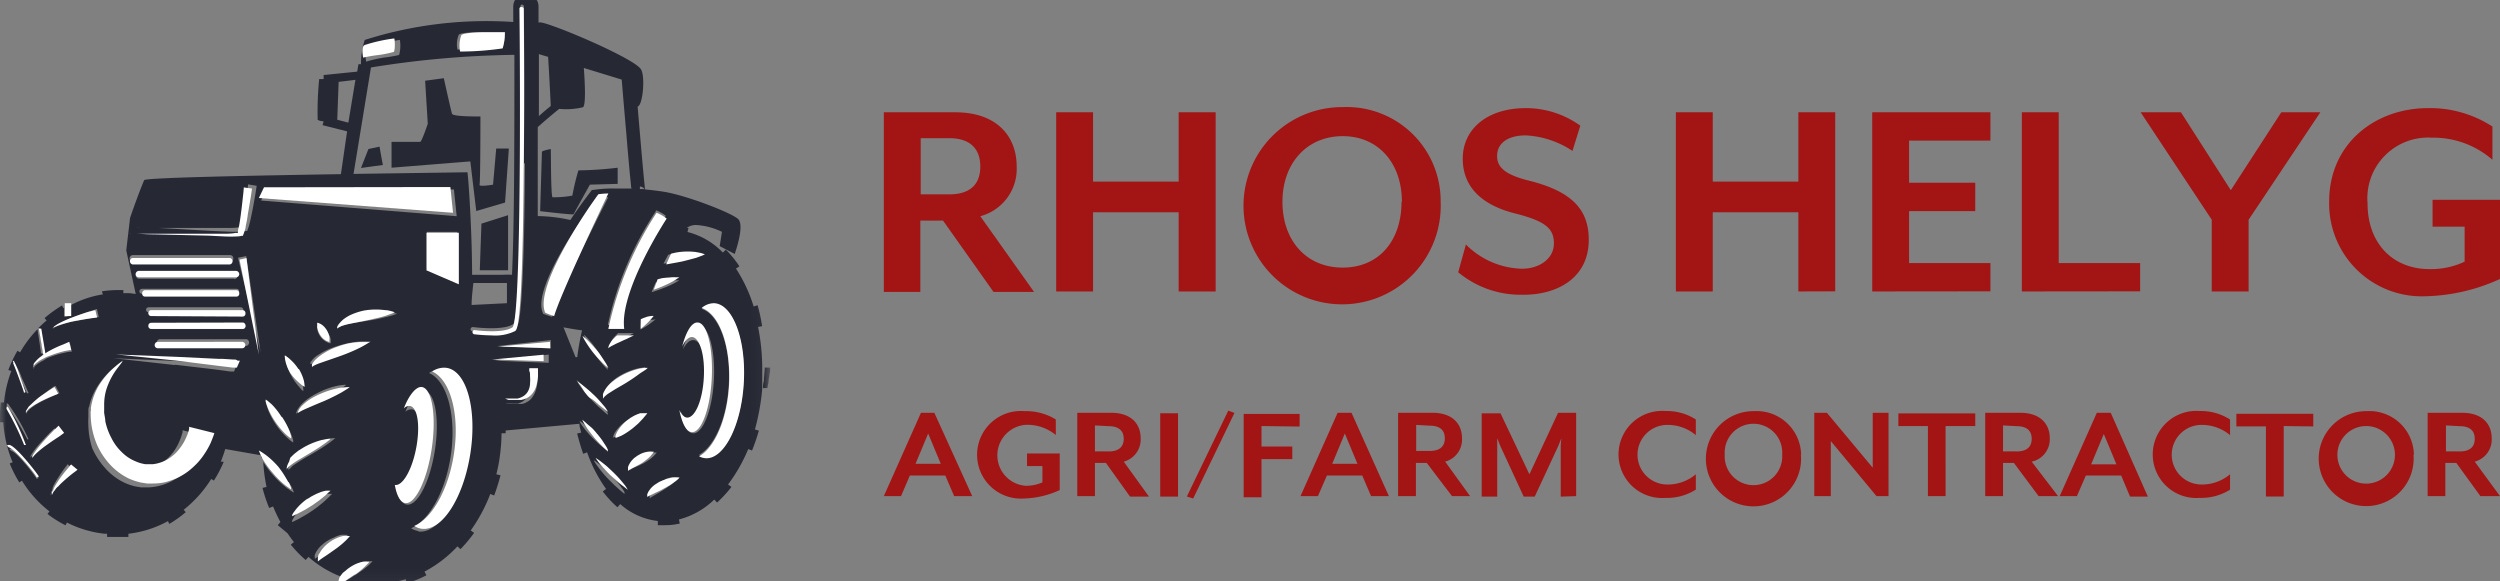 <?xml version="1.0" encoding="UTF-8"?>
<svg preserveAspectRatio="xMidYMid slice" width="215px" height="50px" xmlns="http://www.w3.org/2000/svg" xmlns:xlink="http://www.w3.org/1999/xlink" viewBox="0 0 198 46.92">
  <rect x="0" y="0" width="198" height="46.92" fill="#808080" stroke="none"/>
  <defs>
    <style>.cls-1{fill:#fff;}.cls-1,.cls-2,.cls-4{fill-rule:evenodd;}.cls-2{fill:#a31414;}.cls-3{mask:url(#mask);}.cls-4{fill:#262834;}</style>
    <mask id="mask" x="0" y="0" width="60.96" height="46.92" maskUnits="userSpaceOnUse">
      <g id="b">
        <polygon id="a" class="cls-1" points="60.95 46.92 0 46.92 0 0 60.95 0 60.95 46.92"></polygon>
      </g>
    </mask>
  </defs>
  <g id="Layer_2" data-name="Layer 2">
    <g id="Layer_1-2" data-name="Layer 1">
      <path class="cls-2" d="M77.64,17.56l4.26,6H78.69l-4-5.65h-1.8v5.65H70V9.33h5.65c3.4,0,4.87,2,4.87,4.28A3.88,3.88,0,0,1,77.64,17.56Zm-4.72-6.18v4.45h2.25c1.82,0,2.47-.94,2.47-2.2s-.65-2.25-2.47-2.25ZM96.28,23.52V9.33H93.35v5.49H86.57V9.33H83.65V23.52h2.92V17.25h6.78v6.27Zm17.82-7.1a7.81,7.81,0,1,1-7.76-7.5A7.44,7.44,0,0,1,114.1,16.42Zm-3.07,0c0-3.07-1.87-5.2-4.69-5.2s-4.77,2.13-4.77,5.2,1.89,5.21,4.77,5.21S111,19.5,111,16.42Zm14.8,3c0-2.46-1.43-3.86-4.79-4.69-1.94-.49-2.47-1.11-2.47-1.94,0-1,.84-1.63,2.26-1.63a7.32,7.32,0,0,1,3.71,1.23l.62-2A7.37,7.37,0,0,0,120.85,9c-3.09,0-5,1.68-5,4,0,2,1.2,3.62,4.22,4.36,2.35.61,3,1.18,3,2.36s-1.11,2-2.54,2a6.49,6.49,0,0,1-4.43-1.92L115.49,22a7.74,7.74,0,0,0,5.1,1.78C123.29,23.81,125.83,22.48,125.83,19.43Zm19.52,4.09V9.33h-2.92v5.49h-6.78V9.33h-2.92V23.52h2.92V17.25h6.78v6.27Zm12.29,0V21.27H151.2V17.16h5.24V14.91H151.2V11.57h6.44V9.33h-9.36V23.52Zm11.86,0V21.27h-6.45V9.33h-2.92V23.52ZM183.77,9.33h-3.09l-4,6.17-3.95-6.17h-3.19l5.63,8.51v5.68h2.92V17.84ZM198,22.53V16.26h-5.34v2.13h2.54v2.77a6.22,6.22,0,0,1-2.78.59c-2.88,0-4.91-2-4.91-5.21a4.81,4.81,0,0,1,5.08-5.2,7.14,7.14,0,0,1,4.81,1.75V10.46A9.05,9.05,0,0,0,192.3,9c-4.19,0-7.83,2.81-7.83,7.4a7.34,7.34,0,0,0,7.64,7.5A14.91,14.91,0,0,0,198,22.53ZM77,39.73H75.57l-.7-1.63H72.06l-.7,1.63H70l2.94-6.6H74Zm-2.49-2.56-1-2.4-1,2.4Zm9.42,2.09V36.35H81.34v1h1.22v1.29a3.13,3.13,0,0,1-1.34.27,2.42,2.42,0,0,1,.08-4.83,3.54,3.54,0,0,1,2.32.81V33.66A4.46,4.46,0,0,0,81.16,33a3.47,3.47,0,1,0-.09,6.92A7.26,7.26,0,0,0,83.91,39.26ZM89,37l2,2.77H89.5L87.59,37.1h-.87v2.63h-1.4v-6.6H88c1.64,0,2.34.93,2.34,2A1.82,1.82,0,0,1,89,37Zm-2.28-2.87v2.06h1.09c.87,0,1.19-.43,1.19-1s-.32-1-1.19-1Zm6.58,5.64v-6.6H91.89v6.6Zm4.47-6.63-.49-.18L94,39.76l.5.16Zm5.16,1.08v-1H98.5v6.6h1.41V36.8h2.44v-1H99.91V34.18ZM110,39.73h-1.41l-.7-1.63h-2.8l-.71,1.63H103l2.94-6.6h1.1Zm-2.49-2.56-1-2.4-1,2.4Zm6.92-.21,2,2.77H115L113,37.1h-.86v2.63h-1.41v-6.6h2.72c1.64,0,2.34.93,2.34,2A1.81,1.81,0,0,1,114.45,37Zm-2.27-2.87v2.06h1.08c.88,0,1.19-.43,1.19-1s-.31-1-1.19-1Zm12.67,5.64v-6.6H123.4L121.13,38l-2.29-4.83h-1.49v6.6h1.23v-4c0-.15,0-.59,0-.62s.18.47.25.62l1.85,4h.87l1.86-4,.25-.62s-.05.47-.05.62v4Zm9.48-.53V38a3.45,3.45,0,0,1-2.26.81,2.36,2.36,0,1,1,0-4.72,3.45,3.45,0,0,1,2.26.81V33.66a4.26,4.26,0,0,0-2.41-.67,3.45,3.45,0,1,0,0,6.88A4.26,4.26,0,0,0,134.33,39.2Zm8.32-2.77A3.77,3.77,0,1,1,138.91,33,3.53,3.53,0,0,1,142.65,36.43Zm-1.48,0a2.28,2.28,0,1,0-4.55,0,2.28,2.28,0,1,0,4.55,0Zm8.42,3.3v-6.6h-1.25v4.35l-3.63-4.35h-1v6.6H145V35.37l3.62,4.36Zm6.87-5.55v-1h-6.09v1h2.34v5.55h1.4V34.18ZM160.91,37,163,39.73h-1.54L159.5,37.1h-.86v2.63h-1.41v-6.6H160c1.64,0,2.34.93,2.34,2A1.81,1.81,0,0,1,160.91,37Zm-2.27-2.87v2.06h1.08c.88,0,1.19-.43,1.19-1s-.31-1-1.19-1Zm11.47,5.64H168.7L168,38.1h-2.8l-.71,1.63h-1.36l2.94-6.6h1.1Zm-2.49-2.56-1-2.4-1,2.4Zm9,2V38a3.45,3.45,0,0,1-2.26.81,2.36,2.36,0,1,1,0-4.72,3.45,3.45,0,0,1,2.26.81V33.66a4.31,4.31,0,0,0-2.41-.67,3.45,3.45,0,1,0,0,6.88A4.31,4.31,0,0,0,176.65,39.2Zm6.59-5v-1h-6.09v1h2.34v5.55h1.41V34.18Zm7.94,2.25A3.76,3.76,0,1,1,187.45,33,3.52,3.52,0,0,1,191.18,36.43Zm-1.47,0a2.28,2.28,0,1,0-4.56,0,2.28,2.28,0,1,0,4.56,0ZM196,37,198,39.73h-1.55l-1.91-2.63h-.87v2.63h-1.4v-6.6H195c1.64,0,2.34.93,2.34,2A1.81,1.81,0,0,1,196,37Zm-2.28-2.87v2.06h1.09c.88,0,1.19-.43,1.19-1s-.31-1-1.19-1Z"></path>
      <g class="cls-3">
        <path class="cls-4" d="M29.18,12.24l.88-.19s.25,1.45.27,1.45l-1.74.24Zm11.06,5.24v4.36H38l.13-3.69Zm-2.52-.33-.47-3.93-6.24.5V11.67s2.15,0,2.27,0,.6-1.43.6-1.43l-.21-3.41,1.48-.2s.57,2.58.65,2.82,2.25.21,2.25.21,0,5.2-.07,5.4,1.07,0,1.07,0l.25-2.86h1L40,16.48Zm7.7.25c0,.08-2.64-.24-2.64-.24s.14-4.62.14-4.7.68-.22.7-.22,0,3.74.14,3.82a8.16,8.16,0,0,0,1.57-.13,19,19,0,0,1,.48-2,28.65,28.65,0,0,0,3.11-.21V15l-2.2.06s-1.28,2.29-1.3,2.37ZM60.53,29.55H61v.08c0,.34-.11.69-.13,1,0,.18-.08.36-.09.54l-.35,0c0-.18,0-.36.07-.54,0-.37.07-.74.07-1.1Zm-60,3s0,0,0,0l0-.16c.06,0,.11,0,.19.14a14.86,14.86,0,0,1,1.54,2.7l-.1,0h0A19,19,0,0,0,.55,32.58ZM.74,36a.18.18,0,0,1,.19,0c.55.12,2.06,2.11,2.13,2.3l-.16.06c-.07-.19-1.55-2.11-2-2.21h0Zm2.77-.31a8.59,8.59,0,0,0-.8.64,2.1,2.1,0,0,0-.22.24l-.07.11,0-.12a2.94,2.94,0,0,1,.18-.3,6.94,6.94,0,0,1,.66-.81c.25-.28.51-.56.71-.76l.34-.33.41.52-.4.24-.85.57Zm1.22,3-.37.42-.15.2c0,.07-.09.13-.12.19a1.47,1.47,0,0,0-.09.17.6.6,0,0,0,0,.14l0,.13v-.13a1,1,0,0,1,0-.15,1.94,1.94,0,0,1,.05-.2c0-.07.06-.14.09-.22A2.56,2.56,0,0,1,4.19,39c.08-.17.18-.34.28-.51.2-.33.42-.65.59-.89l.22-.29.08-.11.47.46-.09.08c-.07,0-.15.13-.26.23s-.49.45-.75.72ZM5.88,25.87a8.79,8.79,0,0,0-1.29.38,1.23,1.23,0,0,0-.23.11l-.16.1a.22.22,0,0,0-.08.09l0,0,0,0,.07-.1a1,1,0,0,1,.15-.13l.21-.15a9,9,0,0,1,1.24-.6c.46-.19.93-.35,1.29-.47l.6-.19.14.64-.61.08-1.32.25ZM7,33.41v-.27H7V33c0-.13,0-.26.07-.39a4.62,4.62,0,0,1,.51-1.34,6.19,6.19,0,0,1,1.3-1.59,5.18,5.18,0,0,1,.43-.35l.16-.13-.13.16a4.93,4.93,0,0,0-.33.44,5.75,5.75,0,0,0-.86,1.71A3.91,3.91,0,0,0,8,32.73a1.74,1.74,0,0,0,0,.32v.08H8v.06a1.15,1.15,0,0,0,0,.19c0,.21.05.44.09.67a5.9,5.9,0,0,0,.46,1.34,4.39,4.39,0,0,0,.83,1.15,3.35,3.35,0,0,0,1.11.75,2.78,2.78,0,0,0,.61.17c.1,0,.2.05.3.05s.1,0,.15,0h0l0,0,.1,0a3.89,3.89,0,0,0,.55-.12,2.54,2.54,0,0,0,.5-.23,3.12,3.12,0,0,0,.81-.66,3.71,3.71,0,0,0,.52-.74,4.89,4.89,0,0,0,.29-.65c.07-.19.11-.34.14-.44l0-.16,1.91.5-.07.22c-.05.14-.12.35-.23.6a7.38,7.38,0,0,1-.48.89,6.19,6.19,0,0,1-.84,1,5,5,0,0,1-1.32.91,4.37,4.37,0,0,1-.84.29,4,4,0,0,1-.93.12h-.47l-.48-.08a4.28,4.28,0,0,1-.91-.32,4.76,4.76,0,0,1-1.5-1.16,5.92,5.92,0,0,1-1-1.56A6.45,6.45,0,0,1,7,34.23a7.37,7.37,0,0,1,0-.82Zm6.87-4.06L9,28.81l4.85.21,3.33.17.3,0,.8.06h.18l.17,0c.13,0,.14,0,.14,0l-.23.61-.07,0H18.4l-.17,0-.5-.07-.58-.08-3.31-.39Zm6.77-1-1.79-7.5.65-.13Zm.48,4h0l.14.1a3,3,0,0,1,.35.28,6.33,6.33,0,0,1,.85,1,5.71,5.71,0,0,1,.62,1.15,3.46,3.46,0,0,1,.14.43,1.29,1.29,0,0,1,0,.17l-.15-.1a3.34,3.34,0,0,1-.34-.29,5.82,5.82,0,0,1-.86-1,6.27,6.27,0,0,1-.62-1.15,3.18,3.18,0,0,1-.13-.43.8.8,0,0,1,0-.16Zm1.7,5.3a.62.62,0,0,1,.05-.25A1.05,1.05,0,0,1,23,37a1.66,1.66,0,0,1,.23-.31c.09-.1.2-.2.31-.3a3.24,3.24,0,0,1,.35-.27c.12-.09.25-.17.38-.25a6.22,6.22,0,0,1,1.53-.62,4.69,4.69,0,0,1,.54-.11h.22l-.17.13c-.1.09-.25.2-.43.33-.37.26-.86.56-1.36.85l-.37.21-.35.21-.6.39a1.3,1.3,0,0,0-.21.18l-.15.16a.43.43,0,0,1,0,.07s0,0,0,.06l0,.05,0-.05a.44.44,0,0,1,0-.17Zm.46,3.77c0-.07.1-.14.15-.22a4.68,4.68,0,0,1,1-.94l.31-.21.32-.17a4.19,4.19,0,0,1,.6-.26l.26-.07.21,0h.18l-.13.12c-.08.09-.19.19-.33.32a5.11,5.11,0,0,1-.47.41c-.18.15-.37.29-.57.43s-.4.27-.6.39l-.55.31-.4.2-.12.06,0,0a.18.18,0,0,1,0,0,.55.55,0,0,1,0-.13s.06-.12.1-.18Zm1.65,3.26a.49.49,0,0,1,0-.11.65.65,0,0,1,0-.18,1.38,1.38,0,0,1,.1-.22,2.22,2.22,0,0,1,.15-.23,1.92,1.92,0,0,1,.19-.23l.24-.21a2.48,2.48,0,0,1,.26-.19,2.71,2.71,0,0,1,.56-.29A2.61,2.61,0,0,1,27,42.8a1.66,1.66,0,0,1,.4,0h.15a.71.71,0,0,1-.1.12c-.07.07-.17.17-.29.27s-.26.21-.41.32a2.07,2.07,0,0,1-.24.17l-.24.17-.92.57-.17.11-.14.09-.09.07,0,0v-.05ZM27,28.49l-.91.27-.78.23a3.14,3.14,0,0,0-.54.2l-.13.08-.05,0a.15.15,0,0,1,0-.06.25.25,0,0,1,0-.07s0-.06.06-.09a1.71,1.71,0,0,1,.45-.44,5.82,5.82,0,0,1,1.66-.78,8.1,8.1,0,0,1,.94-.24,7.2,7.2,0,0,1,.84-.11,4.48,4.48,0,0,1,.6,0h.24l-.21.11c-.13.07-.31.16-.54.26a16.34,16.34,0,0,1-1.67.61Zm2-2.63c-.59.1-1.19.18-1.62.28l-.29.08-.22.09-.13.07-.05,0,0-.06a.37.37,0,0,1,.08-.15A.76.76,0,0,1,27,26a1.48,1.48,0,0,1,.27-.21,3.35,3.35,0,0,1,.76-.36,5.15,5.15,0,0,1,.9-.22,7,7,0,0,1,1.73-.07l.57.09.22.06-.21.07c-.13.05-.32.1-.55.16l-.77.18-.43.08-.45.07ZM31.39,39h0c.64.12,1.44-1.16,1.78-2.86s.11-3.16-.53-3.28a.69.69,0,0,0-.54.19c.46-1.08,1-1.74,1.52-1.66.84.12,1.21,2.24.82,4.73s-1.38,4.4-2.22,4.28c-.41-.06-.7-.6-.86-1.41Zm1.74,3.49a1.38,1.38,0,0,1-.57-.22c1.4-.59,2.69-2.84,3.13-5.67.49-3.17-.26-6-1.71-6.62a1.7,1.7,0,0,1,1.14-.3c1.59.25,2.43,3.31,1.88,6.85s-2.28,6.21-3.87,6ZM39.19,29l4.27-.48v.65Zm.87,3.4h.39l.27,0,.15,0,.16,0,.15-.06.16-.07a1.14,1.14,0,0,0,.47-.5A1.78,1.78,0,0,0,42,31a4.37,4.37,0,0,0,0-.64c0-.19,0-.35-.06-.47s0-.19,0-.19h.66v.17c0,.12,0,.28,0,.49a3.94,3.94,0,0,1-.09.71,2.13,2.13,0,0,1-.32.79,1.3,1.3,0,0,1-.3.32,1.9,1.9,0,0,1-.37.2l-.18.05-.18,0-.17,0h-.16l-.28,0a1.18,1.18,0,0,1-.21,0l-.18,0Zm3.57-4.37-4.28-.18,4.27-.48Zm1-1.67c.42.08.91.17,1.47.24a19.46,19.46,0,0,0-.38,2.12l-.14,0Zm1.14,4.32s.19.13.45.34.28.24.43.39a5.21,5.21,0,0,1,.47.47c.16.16.3.33.44.49s.26.32.36.46a3.57,3.57,0,0,1,.22.35l0,.11a.1.1,0,0,1,0,0l0,0-.09-.07a2.92,2.92,0,0,1-.31-.27l-.43-.38-.47-.47-.44-.49c-.14-.16-.26-.32-.36-.46a4.63,4.63,0,0,1-.31-.47Zm.16,3.11a4,4,0,0,1,.41.3c.12.09.26.21.39.33l.43.41.39.44a2.71,2.71,0,0,1,.32.41,2.2,2.2,0,0,1,.2.31l0,.1v0a0,0,0,0,0,0,0L48,36.06l-.29-.22c-.11-.1-.25-.21-.38-.34l-.43-.41c-.14-.14-.27-.29-.39-.43a4.28,4.28,0,0,1-.32-.41,2.5,2.5,0,0,1-.28-.43Zm1.15,3.11.45.35c.14.11.28.24.44.39l.47.46.44.5c.13.16.25.32.35.46a4,4,0,0,1,.23.35l0,.1s0,.05,0,.05l0,0-.08-.07c-.08-.07-.19-.15-.32-.27l-.42-.38-.47-.47a6.48,6.48,0,0,1-.44-.49c-.14-.17-.26-.32-.36-.46a3.58,3.58,0,0,1-.32-.48Zm2.78-2.52q-.23.17-.45.3a4.57,4.57,0,0,1-.42.23l-.32.14-.1.05,0,0v0a.61.61,0,0,1,0-.11,1.25,1.25,0,0,1,.16-.34,3,3,0,0,1,.74-.78l.24-.16.25-.14a2.5,2.5,0,0,1,.47-.18l.21,0h.31l-.09.11-.11.12-.13.14c-.09.1-.21.22-.34.34s-.27.23-.42.34Zm0,3.19a.4.4,0,0,1,0-.15,1.46,1.46,0,0,1,.07-.19,2.14,2.14,0,0,1,.13-.19,1.45,1.45,0,0,1,.17-.18l.2-.16.22-.14.24-.11.23-.08a1.84,1.84,0,0,1,.43-.09h.33l.13,0-.08.1a1.64,1.64,0,0,1-.23.24,2.37,2.37,0,0,1-.33.26,1.37,1.37,0,0,1-.2.13l-.2.12-.21.1a1.86,1.86,0,0,1-.2.1l-.19.08-.17.08-.14.07-.11.06-.11.07a.73.73,0,0,1,0-.13Zm1.59,2.2v-.08a.29.29,0,0,1,0-.09c0-.06,0-.13.08-.2a2.39,2.39,0,0,1,.13-.21,1.18,1.18,0,0,1,.18-.21,1,1,0,0,1,.21-.19l.23-.18.25-.14c.09,0,.17-.09.26-.12a2.68,2.68,0,0,1,.48-.13l.36,0h.14l-.08.11a2.12,2.12,0,0,1-.26.25,2.73,2.73,0,0,1-.36.3L52.9,39a1.7,1.7,0,0,1-.22.15,1.64,1.64,0,0,1-.22.14l-.21.13-.21.12-.18.11-.16.09-.13.08-.11.08a.5.5,0,0,1,0-.14Zm2.46-6.75c.17.36.38.58.63.59.65,0,1.26-1.34,1.37-3.06s-.32-3.15-1-3.18c-.3,0-.58.26-.82.73.32-1.15.79-1.89,1.28-1.87.78,0,1.3,2,1.17,4.34s-.87,4.22-1.64,4.18c-.46,0-.82-.7-1-1.73Zm1.46,3.44c1.22-.68,2.2-2.89,2.35-5.56.17-3-.77-5.54-2.14-6a1.46,1.46,0,0,1,1-.37c1.46.08,2.5,2.85,2.31,6.2s-1.53,6-3,5.9a1.29,1.29,0,0,1-.54-.15Zm.13-15.81-.19.07c-.12.05-.29.1-.49.16s-.44.11-.69.17l-.38.07-.4.07-.8.13c.12-.25.25-.48.38-.71l.31-.07a5.88,5.88,0,0,1,1.55,0,3.44,3.44,0,0,1,.52.1l.19.05Zm-4.42-5.24-.4,0v-.2a.5.5,0,0,1,.39.23ZM49,26.82H50.2l-.34.17-.33.15-.31.14-.27.13-.23.11-.18.1-.15.11a1.22,1.22,0,0,1,0-.19,1.85,1.85,0,0,1,.1-.2c.05-.08.11-.15.17-.23l.24-.24.08-.07Zm-1.57,2.11-.37-.5c-.12-.18-.23-.36-.33-.53l-.27-.47c-.14-.29-.22-.49-.22-.49a3.65,3.65,0,0,1,.38.38c.11.12.23.26.35.42l.37.5c.12.18.23.36.33.53a4,4,0,0,1,.27.48,3.5,3.5,0,0,1,.22.49,4.68,4.68,0,0,1-.38-.39c-.11-.12-.22-.26-.35-.42Zm3.7.59-.14.13-.39.31c-.32.23-.76.51-1.2.77l-.65.37c-.2.12-.39.23-.54.34a1.57,1.57,0,0,0-.19.15l-.14.14,0,.06,0,.05,0,.05a.12.12,0,0,1,0-.05.22.22,0,0,1,0-.15.7.7,0,0,1,0-.23,1.38,1.38,0,0,1,.13-.28,2.55,2.55,0,0,1,.21-.28,3.44,3.44,0,0,1,.27-.27l.31-.25c.11-.08.23-.15.35-.22a5.21,5.21,0,0,1,1.38-.55l.49-.08Zm.79-3.8-.15.13-.38.29a7.65,7.65,0,0,1-.66.4v0a3.31,3.31,0,0,1,.06-.61,2.93,2.93,0,0,1,.45-.11,2.67,2.67,0,0,1,.49-.06Zm0-8.64a2.69,2.69,0,0,1,.81.45c-.9,1.38-3.71,6.06-3.34,8.64-.45,0-.86,0-1.25,0A26.29,26.29,0,0,1,52,17.08Zm-1.83-1.71-1.33,0a9.74,9.74,0,0,0-1.78.11l-.1,0-.06.08c-.19.25-.87,1.13-1.65,2.3a12.51,12.51,0,0,0-2.58-.31c0-1.22,0-2.6,0-4.16,0-1,0-1.94,0-2.89.61-.54,1.23-1.07,1.7-1.44a5.68,5.68,0,0,0,1.88-.13c.25-.16.15-2,.07-3.11l3,.92c.06.73.21,2.53.37,4.33.11,1.36.21,2.44.28,3.21.05.44.08.81.11,1.07v0ZM42.67,4.72l.74.22c.08,1.22.19,3.39.21,3.89-.31.25-.64.53-.94.8,0-1.81,0-3.51,0-4.91ZM43,25.23c-.85-1.82,2.76-7.12,4.35-9.17a7.58,7.58,0,0,1,.82,0c-.78,1.54-4,7.92-4.44,9.47a6.75,6.75,0,0,1-.73-.25Zm10.58-2.46c-.11.07-.28.15-.48.25a13.55,13.55,0,0,1-1.49.56h0c.1-.26.2-.51.32-.77l.35-.08a6,6,0,0,1,.76-.09h.76l-.19.11Zm-12-9.39c-.09,12.61-.53,12.91-.72,13a3.94,3.94,0,0,1-2,.38,11.67,11.67,0,0,1-1.45-.09.16.16,0,0,1-.14-.18.18.18,0,0,1,.19-.15s2.36.32,3.19-.23c.62-.7.68-15.45.57-25.2A.15.15,0,0,1,41.32.8h0a.16.16,0,0,1,.17.14c0,.07.07,6.25,0,12.44Zm-1,8.82a7.21,7.21,0,0,0-.77,0H37.39c0-3.33-.29-7.72-.37-8.12L28,14.21l1.38-8.43a76.65,76.65,0,0,1,11.36-1c0,6.72,0,13.43-.19,17.43ZM40,3a3.66,3.66,0,0,1-.18,1.16,28.15,28.15,0,0,1-3.59.2,2,2,0,0,1,.1-1.16c0-.06.31-.23,2.21-.23.65,0,1.25,0,1.46,0ZM29.15,4.17a14.05,14.05,0,0,1,2.52-.57h0a2.79,2.79,0,0,1-.06,1.19A10.57,10.57,0,0,1,30.39,5,10.11,10.11,0,0,0,29,5.32c-.08-.46-.12-1,.13-1.15Zm-1,2.59-.56,3.39-.88-.23.11-3ZM23.46,33.13a.86.86,0,0,1,.05-.15,1.57,1.57,0,0,1,.12-.21,2.07,2.07,0,0,1,.19-.25,3.84,3.84,0,0,1,.59-.52,6,6,0,0,1,.74-.44A6.28,6.28,0,0,1,26.68,31a3.61,3.61,0,0,1,.53-.08.84.84,0,0,1,.21,0l-.16.13a5,5,0,0,1-.44.31,12.67,12.67,0,0,1-1.37.77l-.38.19-.36.17-.35.17-.3.15L23.8,33l-.19.11-.12.09,0,0v0Zm2.73-5.61v.1h0l-.07,0a.85.85,0,0,1-.22-.08,1.48,1.48,0,0,1-.49-.39,1.75,1.75,0,0,1-.22-.4.84.84,0,0,1-.05-.17c0-.09,0-.17,0-.23v-.1h0l.07,0a.85.85,0,0,1,.22.08l.12.06a1.63,1.63,0,0,1,.37.33,1.42,1.42,0,0,1,.27.57,1,1,0,0,1,0,.23Zm10-4.84c-.05,0-2.38-1-2.38-1V18.8l2.4,0s0,3.9,0,3.91Zm1.16,1.91c0-.57.1-1.33.14-1.74h2.66c0,.56,0,1.16,0,1.62a3.84,3.84,0,0,1-.1.74,4.12,4.12,0,0,0,.1-.76Zm0,.45v0ZM22.61,28.61h0l.11.09A2.1,2.1,0,0,1,23,29a3.86,3.86,0,0,1,.61.89,3.69,3.69,0,0,1,.36,1,2.11,2.11,0,0,1,.05.37.57.57,0,0,1,0,.15l-.12-.09L23.63,31a3.94,3.94,0,0,1-.6-.89,4.1,4.1,0,0,1-.37-1,3.15,3.15,0,0,1,0-.37,1.13,1.13,0,0,1,0-.14ZM21.09,15.44l14.86,0,.22,2.12L20.68,16.32Zm-.76-.29-.08.53c-.06.34-.14.82-.25,1.39-.06.29-.12.6-.2.94a4.75,4.75,0,0,1-.15.52.77.77,0,0,1-.06.15l0,.05v0h0s0,0,0,0l-.06,0-.05,0h0a1.56,1.56,0,0,1-.33.05,10.84,10.84,0,0,1-1.14,0l-1.17-.05-4.28-.24c-.58,0-1.07,0-1.41,0h-.4l-.13,0,.13,0a3,3,0,0,1,.4,0l1.41,0H17.9c.38,0,.76,0,1.1-.06l.17,0,0-.09c0-.14.07-.31.11-.47.05-.32.1-.63.14-.92.08-.57.13-1.05.17-1.39s.06-.52.06-.52Zm-9.82,5.49h7.73a.26.26,0,0,1,.24.27.27.27,0,0,1-.24.27H10.51a.27.27,0,0,1-.25-.27.27.27,0,0,1,.25-.27Zm9,6.66a.27.27,0,0,1,0,.53H12.64a.27.27,0,0,1,0-.53Zm-.08-1c0,.14-.11.2-.25.2H12.15c-.14,0-.25-.06-.25-.2s.11-.2.25-.2h7.07c.14,0,.25.07.25.2Zm-.41-1.53c.14,0,.25.07.25.2s-.11.2-.25.2H11.82c-.14,0-.25-.06-.25-.2s.11-.2.25-.2Zm-.49-2.26H11a.27.27,0,0,1-.25-.27A.27.27,0,0,1,11,22h7.57a.27.27,0,0,1,.24.27.26.26,0,0,1-.24.27Zm.41,1c0,.13-.11.2-.25.2h-7.4c-.14,0-.25-.07-.25-.2s.11-.2.25-.2h7.4c.14,0,.25.06.25.2ZM3.86,28.4A9.28,9.28,0,0,1,5,27.86l.39-.15.15-.05.15.63-.14,0a2.63,2.63,0,0,0-.38.07A7.14,7.14,0,0,0,4,28.7a2.85,2.85,0,0,0-.31.12L3.41,29a1.48,1.48,0,0,0-.25.14,1.21,1.21,0,0,0-.22.15.76.76,0,0,0-.16.14l-.07.07a.25.25,0,0,0,0,.07l-.09.12.06-.14a.25.25,0,0,1,0-.07l0-.08a1.15,1.15,0,0,1,.14-.19L3.06,29a1.59,1.59,0,0,1,.24-.2,1.85,1.85,0,0,1,.27-.19l.29-.18ZM2.47,32.54l.19-.2a5.84,5.84,0,0,1,.44-.4c.31-.27.63-.51.88-.69l.3-.21L4.4,31l.31.58-.13.05-.32.14c-.27.12-.63.29-1,.48a4.7,4.7,0,0,0-.5.29l-.22.15c-.06.06-.13.1-.18.15l-.14.14a.91.91,0,0,0-.1.13l-.06.11,0-.13a.9.9,0,0,1,.07-.14,1.63,1.63,0,0,1,.11-.17l.16-.2Zm-.18-1-.15.06c-.05-.12-.89-2-1.06-2.31,0,0,0,0,0,0l.06-.06h0l-.08,0,.08-.05h0a5.31,5.31,0,0,1,.59,1.19c.26.57.52,1.17.54,1.22ZM0,33.33c0,.18,0,.37,0,.55H.26A9.89,9.89,0,0,0,1,37.05l-.23.09a9.18,9.18,0,0,0,.76,1.5l.21-.13a9.06,9.06,0,0,0,2.18,2.43l-.16.2a8.57,8.57,0,0,0,1.43.9l.11-.22a8.49,8.49,0,0,0,3,.89h.18l0,.25q.38,0,.75,0c.31,0,.63,0,.94,0l0-.25a8.52,8.52,0,0,0,3.13-1l.11.22A9.31,9.31,0,0,0,14.71,41l-.16-.19a9.62,9.62,0,0,0,2.18-2.44l.21.13a10,10,0,0,0,.78-1.49L17.49,37c.13-.33.25-.66.35-1l2.86.5s0,.09,0,.14.23.13.37.23a6.86,6.86,0,0,1,1.05.91A6,6,0,0,1,23,38.84a2.32,2.32,0,0,1,.21.42.82.82,0,0,1,.05.14s0,.05,0,.05a.07.07,0,0,0,0,0l-.11-.07-.39-.26a8,8,0,0,1-1-.91,7.45,7.45,0,0,1-.85-1.1l-.06-.1A12.68,12.68,0,0,0,21.11,39l-.32.08a11.86,11.86,0,0,0,.53,1.59l.31-.12a11.59,11.59,0,0,0,.58,1.23l-.21.25.77.64c.16.24.33.47.51.7l-.25.2a9.1,9.1,0,0,0,1.18,1.22l.22-.25a8.39,8.39,0,0,0,2.64,1.59,1.4,1.4,0,0,1,.1-.16,2.05,2.05,0,0,1,.2-.23l.23-.21a2.48,2.48,0,0,1,.26-.19,3,3,0,0,1,.56-.29,2.61,2.61,0,0,1,.53-.16,2.53,2.53,0,0,1,.4,0h.16L29.4,45a3.8,3.8,0,0,1-.28.27l-.42.33-.23.16-.25.17-.65.4-.27.17-.1.06a8,8,0,0,0,1.6.36l0-.32H29a7.85,7.85,0,0,0,3.13-.29l.09.32A8.58,8.58,0,0,0,33.77,46l-.15-.29a10,10,0,0,0,2.61-2l.24.22a11.34,11.34,0,0,0,1.08-1.29l-.27-.19a12.69,12.69,0,0,0,1.55-2.89l.31.12c.19-.52.36-1.06.5-1.6L39.31,38a12.59,12.59,0,0,0,.33-1.87,12.77,12.77,0,0,0,.08-1.38h.33v-.22L45.89,34c0,.24.09.47.14.7l-.32.07c.14.55.3,1.1.48,1.61l.31-.12A11.47,11.47,0,0,0,48,39.16l-.26.2a8.71,8.71,0,0,0,1.16,1.25l.22-.25A5.42,5.42,0,0,0,52.1,41.7l0,.33.29,0h.29a5,5,0,0,0,1.16-.13l-.07-.32A6.29,6.29,0,0,0,56.57,40l.22.24A9.35,9.35,0,0,0,57.93,39l-.27-.19A12.87,12.87,0,0,0,59.26,36l.3.12a14,14,0,0,0,.54-1.58l-.31-.09a18,18,0,0,0,.58-3.22c0-.18,0-.36,0-.54,0-.37,0-.74,0-1.1a17.07,17.07,0,0,0-.33-3.26l.32-.06A13.72,13.72,0,0,0,60,24.61l-.31.1a11.92,11.92,0,0,0-1.4-3l.27-.18a8.32,8.32,0,0,0-1.07-1.32l-.24.23a5.88,5.88,0,0,0-2.8-1.63l.08-.32-.14,0,0,0a1.2,1.2,0,0,1,.79-.23,5.39,5.39,0,0,1,2,.54L57,19.93l1.19.62.12-.37c.21-.68.52-1.89.2-2.34s-4-1.89-5.89-2.21c-.52-.08-1-.14-1.53-.19-.09-.71-.35-3.72-.59-6.56.43-.11.63-2.54.23-3C50,4.92,43,2,42.71,2.22l-.06,0c0-.84,0-1.31,0-1.32a1,1,0,0,0-1-.95h0a1,1,0,0,0-1,1c0,.41,0,.81,0,1.23A31.78,31.78,0,0,0,28.89,3.6a6,6,0,0,0-.3,1.92l-.2,0-.1.59-2.66.27,0,.32h-.35a25.92,25.92,0,0,0-.12,3.23,1,1,0,0,0,.47.11l-.08.31,1.94.49L27,14.23c-7.09.11-15.36.28-15.58.47-.55,1.31-1.12,3-1.12,3L10,20.27l.75,3.45-.44-.06a4.89,4.89,0,0,0-.54,0l0-.25H9.38a8.26,8.26,0,0,0-1.31.1l.08.24a8,8,0,0,0-2.8,1v.76H5.08v-.67s0,0-.06,0l-.11-.21a10.09,10.09,0,0,0-1.38,1l.16.19c-.23.19-.44.39-.65.6h.08l.28,2-.16,0c0-.2-.23-1.59-.27-1.91a9.55,9.55,0,0,0-1.38,1.83l-.21-.12a10.08,10.08,0,0,0-.72,1.52l.24.08a9.84,9.84,0,0,0-.59,2.49l-.25,0A10.84,10.84,0,0,0,0,33.33Z"></path>
      </g>
      <path class="cls-1" d="M55.57,24.83a1.5,1.5,0,0,1,1-.38c1.48.08,2.53,2.89,2.34,6.28s-1.55,6.06-3,6a1.29,1.29,0,0,1-.54-.15c1.23-.69,2.22-2.93,2.37-5.63C57.9,27.88,57,25.31,55.57,24.83Z"></path>
      <path class="cls-1" d="M55.74,30.38c.11-1.76-.31-3.21-.93-3.25-.28,0-.56.27-.78.75.3-1.17.75-1.93,1.22-1.9.75,0,1.24,2,1.12,4.42s-.83,4.31-1.57,4.26c-.44,0-.79-.71-1-1.76.16.37.37.59.61.61C55.05,33.54,55.64,32.14,55.74,30.38ZM36.44,4.52a2.39,2.39,0,0,1,.09-1.28c0-.06.28-.25,2.07-.25.62,0,1.18,0,1.38,0a4.22,4.22,0,0,1-.17,1.28A23.65,23.65,0,0,1,36.44,4.52ZM30,4.79A12.06,12.06,0,0,0,28.76,5c-.07-.41-.11-.9.13-1a12.72,12.72,0,0,1,2.34-.52c.06.24.06,1-.05,1.07A8.68,8.68,0,0,1,30,4.79ZM38.93,27a13,13,0,0,1-1.38-.09.18.18,0,0,1-.13-.19.16.16,0,0,1,.18-.14s2.24.32,3-.23c.59-.71.64-15.48.54-25.25A.14.14,0,0,1,41.33,1a.14.14,0,0,1,.15.14c0,.06.07,6.27,0,12.47-.09,12.64-.51,12.92-.69,13.05A3.58,3.58,0,0,1,38.93,27ZM19.46,18.35c0,.17-.08.35-.14.54a1,1,0,0,1-.07.17l0,.05,0,0v0s0,0,0,0l-.05,0-.05,0h0a1.39,1.39,0,0,1-.32.05,10.65,10.65,0,0,1-1.13,0l-1.16-.06L12.18,19c-.58,0-1.06-.05-1.4-.05l-.39,0a.41.41,0,0,0-.14,0l.14,0,.39,0,1.4,0h5.4c.38,0,.75,0,1.09-.07a.74.74,0,0,0,.17,0,.46.46,0,0,0,0-.09c0-.15.07-.33.1-.49.06-.34.11-.67.15-1,.08-.6.13-1.11.17-1.46s.05-.56.05-.56l.65.09-.08.56c-.06.35-.14.86-.25,1.46C19.6,17.67,19.54,18,19.46,18.35Z"></path>
      <polygon class="cls-1" points="18.97 21 19.52 20.87 20.5 28.53 18.97 21"></polygon>
      <path class="cls-1" d="M32.81,42.09c1.39-.59,2.69-2.83,3.13-5.64.5-3.15-.26-5.94-1.71-6.59a1.64,1.64,0,0,1,1.14-.29c1.59.24,2.43,3.28,1.88,6.8S35,42.55,33.37,42.31A1.43,1.43,0,0,1,32.81,42.09Z"></path>
      <path class="cls-1" d="M32.48,32.59a.59.59,0,0,0-.5.2c.42-1.1,1-1.77,1.44-1.7.8.13,1.15,2.29.78,4.83s-1.32,4.49-2.12,4.36c-.38-.07-.67-.61-.81-1.44h0c.61.12,1.36-1.18,1.69-2.91S33.09,32.72,32.48,32.59Zm-5-1.49h.22l-.17.12-.45.28c-.37.21-.89.47-1.41.7l-.39.16-.38.16-.35.15-.32.14-.26.12-.2.1-.12.08-.05,0v-.05a.36.36,0,0,1,.06-.13.62.62,0,0,1,.12-.2,1.33,1.33,0,0,1,.2-.22,3.79,3.79,0,0,1,.6-.47,6.21,6.21,0,0,1,.77-.4,7.33,7.33,0,0,1,1.57-.49C27.14,31.13,27.33,31.11,27.46,31.1Zm1-3.57c.23,0,.43,0,.58,0l.22,0-.2.12c-.12.08-.3.18-.52.3a14,14,0,0,1-1.6.68l-.86.3-.75.26a3.84,3.84,0,0,0-.51.22.53.53,0,0,0-.13.1l0,0a.28.28,0,0,1,0-.06.13.13,0,0,1,0-.08.42.42,0,0,1,0-.1,2.12,2.12,0,0,1,.44-.5,5.14,5.14,0,0,1,1.59-.88,6.35,6.35,0,0,1,.89-.26A7.28,7.28,0,0,1,28.42,27.53ZM30.5,25c.23,0,.42.07.56.1l.21.07-.21.09-.53.19c-.22.07-.48.14-.76.2l-.42.1-.44.09c-.58.12-1.16.22-1.58.33l-.28.09-.22.11-.13.09,0,0v-.07a1.12,1.12,0,0,1,.08-.18,1.07,1.07,0,0,1,.17-.24,2.09,2.09,0,0,1,.26-.25,3.1,3.1,0,0,1,.74-.42,5.11,5.11,0,0,1,.89-.27A5.5,5.5,0,0,1,30.5,25ZM23,36.68l.29-.28.34-.27L24,35.9a5.78,5.78,0,0,1,1.46-.61l.52-.1.2,0a1.13,1.13,0,0,1-.15.14c-.1.08-.24.19-.42.31-.34.25-.82.54-1.29.82l-.35.21-.34.2a6.25,6.25,0,0,0-.57.38,1.93,1.93,0,0,0-.21.17l-.14.16,0,.06a.14.14,0,0,0,0,.06l0,0v0a.39.39,0,0,1,0-.16.62.62,0,0,1,.05-.25,1.53,1.53,0,0,1,.14-.29A2.86,2.86,0,0,1,23,36.68Zm1.37,3.26.3-.19.31-.16a4.86,4.86,0,0,1,.57-.23l.25-.06.2,0h.17a.71.71,0,0,1-.12.11l-.31.29-.46.37-.55.39-.57.35-.53.28-.38.18-.11.05,0,0v0s0-.07,0-.11l.1-.17.15-.2A4.35,4.35,0,0,1,24.34,39.94Zm.92,4.35a2.36,2.36,0,0,1,.15-.25,2,2,0,0,1,.19-.24,1.67,1.67,0,0,1,.23-.23,2.43,2.43,0,0,1,.25-.2,2.75,2.75,0,0,1,.55-.31,2.54,2.54,0,0,1,.51-.17,1.59,1.59,0,0,1,.39,0,.6.6,0,0,1,.15,0,.71.71,0,0,1-.1.12,3.54,3.54,0,0,1-.28.29,5,5,0,0,1-.4.35l-.23.18-.24.17c-.32.23-.64.45-.89.61l-.17.12-.13.1-.09.07,0,0v0a.31.31,0,0,1,0-.13.81.81,0,0,1,0-.19A1.36,1.36,0,0,1,25.26,44.29Zm2.1,1.33a2.65,2.65,0,0,1,.26-.21,3.73,3.73,0,0,1,.54-.31,3.47,3.47,0,0,1,.52-.17,1.59,1.59,0,0,1,.39,0h.15l-.1.13-.28.28c-.12.11-.25.23-.4.35l-.23.18L28,46l-.63.43-.27.18-.09.06-.07,0-.14.1-.08.08,0,0v0a.55.55,0,0,1,0-.13.9.9,0,0,1,.05-.19,1.78,1.78,0,0,1,.09-.23l0-.08.1-.16c.06-.09.13-.17.19-.25Zm-4.53-7a3.42,3.42,0,0,1,.19.44l0,.14s0,0,0,0,0,0,0,0l-.1-.07-.37-.27a6.61,6.61,0,0,1-1-1,6.69,6.69,0,0,1-.81-1.13l-.05-.11a1.81,1.81,0,0,1-.15-.33c-.05-.11-.07-.17-.07-.17a1.14,1.14,0,0,1,.19.1l.35.24a6.5,6.5,0,0,1,1,.94A7.3,7.3,0,0,1,22.83,38.63Zm-.53-5.17a6,6,0,0,1,.6,1.13c.06.17.1.31.13.42a1.45,1.45,0,0,1,0,.16l-.14-.09a3.31,3.31,0,0,1-.33-.28,6.05,6.05,0,0,1-.82-1,5.13,5.13,0,0,1-.59-1.13,3.34,3.34,0,0,1-.14-.41,1.5,1.5,0,0,1,0-.17l.14.09.33.28A5.56,5.56,0,0,1,22.3,33.46Zm1.34-3.79a3.48,3.48,0,0,1,.4.94,3.11,3.11,0,0,1,.05.34.5.5,0,0,1,0,.14L24,31a2.2,2.2,0,0,1-.29-.23A4.33,4.33,0,0,1,23,30a3.42,3.42,0,0,1-.39-.94,1.85,1.85,0,0,1-.05-.34.25.25,0,0,1,0-.13.44.44,0,0,1,.13.08,2.2,2.2,0,0,1,.29.23A3.7,3.7,0,0,1,23.64,29.67ZM25.12,26v0h0l.06,0,.21.09.11.07a1.47,1.47,0,0,1,.34.36,1.72,1.72,0,0,1,.25.62,1.28,1.28,0,0,1,0,.26v.11h0l-.06,0-.21-.09a1.4,1.4,0,0,1-.45-.43,1.66,1.66,0,0,1-.2-.43,1.8,1.8,0,0,1-.05-.19c0-.1,0-.19,0-.26Zm26.07-.46a2.29,2.29,0,0,1,.42-.08h.16l-.12.15a4.57,4.57,0,0,1-.33.36,7.52,7.52,0,0,1-.57.51v0a7.24,7.24,0,0,1,0-.76C50.94,25.63,51.07,25.58,51.19,25.55Zm-1,1.47-.38.18a3,3,0,0,1-.37.17l-.34.16-.31.14-.25.13a1.2,1.2,0,0,0-.2.11l-.18.11.06-.2a1.64,1.64,0,0,1,.12-.22,2.14,2.14,0,0,1,.19-.26l.26-.26L48.9,27h1.31Zm2.91-4.61a4.28,4.28,0,0,1,.51,0,.76.76,0,0,1,.19,0l-.17.11a4.39,4.39,0,0,1-.45.27,10,10,0,0,1-1.4.6h0l.3-.82.34-.09A7.09,7.09,0,0,1,53.12,22.41Zm2-2a3.43,3.43,0,0,1,.53.11l.2.07-.19.09-.51.19-.72.19-.4.1-.42.08-.83.15c.13-.29.26-.58.39-.85l.33-.08A5.3,5.3,0,0,1,55.14,20.4ZM49.42,30.86l-.69.4-.57.36a1.93,1.93,0,0,0-.21.17.64.64,0,0,0-.14.15l-.05.06a.33.33,0,0,1,0,.06l0,0,0,0a.63.63,0,0,1,0-.16,1.66,1.66,0,0,1,0-.26,1.53,1.53,0,0,1,.14-.29,2,2,0,0,1,.22-.31,3.76,3.76,0,0,1,.28-.29l.34-.27.36-.23a5.56,5.56,0,0,1,1.47-.6,3.51,3.51,0,0,1,.52-.08l.21,0a1.13,1.13,0,0,1-.15.14L50.7,30A14.27,14.27,0,0,1,49.42,30.86Zm-.59,4.24-.09,0,0,0v0a1,1,0,0,1,0-.12,1.7,1.7,0,0,1,.17-.39,3.32,3.32,0,0,1,.78-.88l.26-.19.26-.15a3.45,3.45,0,0,1,.51-.21l.22,0,.18,0h.15a1,1,0,0,1-.1.13l-.11.13-.14.17-.36.38-.45.39c-.16.12-.32.24-.48.34a4.29,4.29,0,0,1-.45.26Zm1,2.12a1.51,1.51,0,0,1,.12-.2,1.46,1.46,0,0,1,.16-.19,1,1,0,0,1,.19-.17l.21-.15.22-.12a1.45,1.45,0,0,1,.22-.09,1.62,1.62,0,0,1,.4-.09,1.12,1.12,0,0,1,.31,0h.12a.64.64,0,0,1-.07.12l-.21.25a3,3,0,0,1-.32.28L51,37l-.19.13-.2.11-.19.1a1.51,1.51,0,0,1-.18.09.8.8,0,0,1-.16.08l-.13.08-.11.06-.1.08a.79.79,0,0,1,0-.14,1.22,1.22,0,0,1,0-.17C49.77,37.36,49.79,37.29,49.82,37.22ZM51.3,39.5a.76.76,0,0,1,.09-.18l.14-.19a1.7,1.7,0,0,1,.19-.19,1.37,1.37,0,0,1,.23-.17l.25-.16.28-.12.28-.11a3.84,3.84,0,0,1,.52-.12,3,3,0,0,1,.39,0h.15l-.09.1a2.66,2.66,0,0,1-.28.23c-.12.08-.24.18-.39.27l-.23.13a1.83,1.83,0,0,1-.24.13,1.71,1.71,0,0,1-.23.13l-.24.12-.22.1-.2.1-.17.08a.6.6,0,0,0-.14.07l-.13.07s0,0,0-.13v-.07A.19.19,0,0,1,51.3,39.5Zm-5.2-8.59.45.37c.17.14.33.29.5.45s.32.32.46.48.27.31.38.44a2.92,2.92,0,0,1,.23.34s0,.08.06.1,0,0,0,0a0,0,0,0,0,0,0L48.07,33l-.33-.26c-.14-.1-.29-.23-.45-.37S47,32.11,46.8,32s-.33-.32-.47-.48L46,31c-.21-.27-.33-.46-.33-.46S45.82,30.7,46.1,30.91Zm.79,3.43a5.79,5.79,0,0,1,.39.44c.14.16.26.32.38.48l.29.44a2.59,2.59,0,0,1,.19.35l0,.1a.07.07,0,0,1,0,.05.06.06,0,0,0,0,0l-.07-.07-.27-.25-.36-.36c-.13-.14-.27-.29-.4-.45l-.37-.48a4.93,4.93,0,0,1-.3-.44,3.42,3.42,0,0,1-.26-.47,3.83,3.83,0,0,1,.39.33Zm1.7,3.52c.16.16.32.32.46.48s.27.31.37.44a2.2,2.2,0,0,1,.24.34.45.45,0,0,1,.05.1s0,0,0,0l0,0-.09-.07-.33-.26c-.14-.1-.29-.23-.45-.37l-.5-.45c-.16-.16-.32-.32-.46-.48a4.52,4.52,0,0,1-.38-.43,3.94,3.94,0,0,1-.33-.46,5.27,5.27,0,0,1,.47.33c.14.11.3.23.46.37Zm-1.18-9c-.13-.14-.27-.3-.4-.46s-.25-.32-.36-.48-.2-.3-.28-.43a3.69,3.69,0,0,1-.24-.45,4.34,4.34,0,0,1,.41.35l.37.38c.13.15.27.3.4.46s.25.33.35.48l.29.44a3,3,0,0,1,.23.44s-.17-.13-.4-.35ZM43.18,25.2c-.82-1.86,2.68-7.29,4.21-9.38a6.25,6.25,0,0,1,.79-.06c-.75,1.58-3.84,8.12-4.29,9.71A4.94,4.94,0,0,1,43.18,25.2Zm9.62-7.45c-.9,1.39-3.72,6.13-3.36,8.74l-1.26,0A27.11,27.11,0,0,1,52,17.29,3,3,0,0,1,52.8,17.75Z"></path>
      <polygon class="cls-1" points="35.88 17.29 20.5 16.12 20.91 15.27 35.67 15.25 35.88 17.29"></polygon>
      <path class="cls-1" d="M5.34,27.57l.15-.06.15.66-.14,0-.39.07A9.53,9.53,0,0,0,4,28.59l-.3.11-.28.14L3.13,29c-.08.05-.14.11-.21.16a.78.78,0,0,0-.16.15l-.07.07a.21.21,0,0,0,0,.06l-.09.13.06-.14,0-.08,0-.08a1.15,1.15,0,0,1,.14-.19c.06-.06.12-.14.19-.2a1.59,1.59,0,0,1,.24-.2l.26-.2.29-.18A8.32,8.32,0,0,1,5,27.72ZM3.9,31.35l.3-.19.12-.07.29.53-.12.05-.32.13c-.26.1-.61.26-.95.43l-.48.27-.21.14a1.41,1.41,0,0,0-.18.14c-.05,0-.11.09-.14.13a.39.39,0,0,0-.09.11l-.07.11,0-.12a.56.56,0,0,1,.07-.13,1.53,1.53,0,0,1,.11-.16c0-.06.1-.12.15-.18l.19-.18c.13-.13.28-.25.43-.38S3.66,31.52,3.9,31.35ZM2.56,36.71l0-.14c0-.08.11-.19.19-.32a9.66,9.66,0,0,1,.73-.9c.27-.31.56-.61.78-.83l.38-.37.44.57L4.7,35c-.26.17-.6.39-.93.63a8.19,8.19,0,0,0-.88.7,2.74,2.74,0,0,0-.25.27Zm2,2.28-.17.19c0,.07-.1.12-.13.18a.89.89,0,0,0-.09.16,1.39,1.39,0,0,0-.06.13l0,.12v-.12a1,1,0,0,1,0-.15s0-.11.06-.18.06-.13.09-.2a2.53,2.53,0,0,1,.12-.23c.09-.15.19-.31.3-.47.22-.31.45-.61.64-.83l.22-.27.09-.1.51.42-.1.08-.28.21c-.23.18-.52.42-.8.68S4.7,38.87,4.58,39ZM4.21,26.38a.29.29,0,0,0-.08.08l0,0,0,0,.07-.09.14-.12.21-.14a9,9,0,0,1,1.19-.54c.45-.17.9-.32,1.25-.43L7.55,25l.14.58-.58.08c-.35.05-.82.13-1.28.22a8.76,8.76,0,0,0-1.25.35l-.21.09ZM1.09,29.13,1,29.1,1.09,29h0a6.69,6.69,0,0,1,.48,1.22c.22.59.43,1.21.45,1.27l-.12.06c0-.13-.74-2.09-.87-2.38,0,0,0,0,0,0ZM.53,32.62s.09,0,.16.15a17.92,17.92,0,0,1,1.36,2.91l-.09,0H1.91a21,21,0,0,0-1.4-2.86h0Zm2.55,5.56-.18.06C2.83,38,1.19,36,.68,35.86h0l-.13-.13a.24.24,0,0,1,.22-.05C1.33,35.83,3,38,3.08,38.18Z"></path>
      <path class="cls-1" d="M3.4,28.53c0-.2-.26-1.63-.31-2v-.07h.18s.29,1.79.33,2Z"></path>
      <polygon class="cls-1" points="5.13 25.47 5.13 24.61 5.13 24.45 5.64 24.45 5.64 24.5 5.64 25.47 5.13 25.47"></polygon>
      <path class="cls-1" d="M40.67,32l.15,0L41,32l.17-.05.16-.07a1.09,1.09,0,0,0,.49-.46,1.36,1.36,0,0,0,.16-.62,2.78,2.78,0,0,0,0-.59c0-.18,0-.32-.06-.43l0-.18h.69a1.08,1.08,0,0,0,0,.16c0,.11,0,.26,0,.45a4.5,4.5,0,0,1-.1.65,1.67,1.67,0,0,1-.33.72,1.31,1.31,0,0,1-.69.48l-.2.05-.18,0-.18,0h-.17l-.28,0-.22,0L40,32h.41Z"></path>
      <polygon class="cls-1" points="43.05 28.53 43.06 29.04 38.96 28.91 43.05 28.53"></polygon>
      <polygon class="cls-1" points="43.56 27.51 43.57 28.02 39.47 27.88 43.56 27.51"></polygon>
      <path class="cls-1" d="M18.21,20.87a.26.26,0,0,1,0,.51H10.5a.26.26,0,0,1,0-.51ZM11,22.4a.26.26,0,0,1-.26-.25.27.27,0,0,1,.26-.26h7.7a.27.27,0,0,1,.25.26.26.26,0,0,1-.25.25Zm.5,1.53a.23.23,0,0,1-.24-.25.24.24,0,0,1,.24-.26h7.21a.24.24,0,0,1,.24.26.23.23,0,0,1-.24.25ZM12,25.47a.23.23,0,0,1-.25-.26A.23.23,0,0,1,12,25h7.19a.23.23,0,0,1,.25.25.23.23,0,0,1-.25.26Zm7.19.51a.23.23,0,0,1,.25.25.23.23,0,0,1-.25.26H12a.23.23,0,0,1-.25-.26A.23.23,0,0,1,12,26Zm0,1.53a.26.26,0,0,1,.24.26.25.25,0,0,1-.24.25h-6.7a.25.25,0,0,1-.24-.25.26.26,0,0,1,.24-.26Zm14.59-5.64v-3l2.56,0s0,4.07,0,4.08S33.83,21.87,33.83,21.87ZM11.92,37.21ZM7.18,33v.18a7.52,7.52,0,0,0,.05.82,6.45,6.45,0,0,0,.45,1.65,5.65,5.65,0,0,0,1,1.54,5,5,0,0,0,1.53,1.15,5.18,5.18,0,0,0,.94.31l.49.08h.47a4.21,4.21,0,0,0,1-.11,5.81,5.81,0,0,0,.86-.3,4.91,4.91,0,0,0,1.34-.9,5.14,5.14,0,0,0,.86-1,6.44,6.44,0,0,0,.5-.87c.11-.25.18-.46.24-.6a2,2,0,0,1,.07-.21l-2-.5,0,.16a3,3,0,0,1-.13.44,5.73,5.73,0,0,1-.3.64,4.61,4.61,0,0,1-.53.73,3.42,3.42,0,0,1-.83.65,2.71,2.71,0,0,1-.52.22,2.66,2.66,0,0,1-.56.12H12l0,0,0,0c-.07,0-.13,0-.18,0s-.2,0-.31,0A2.87,2.87,0,0,1,10.8,37a3.29,3.29,0,0,1-1.14-.74,4,4,0,0,1-.84-1.14,5,5,0,0,1-.48-1.32c0-.23-.07-.46-.09-.67a1.09,1.09,0,0,1,0-.18v-.16c0-.1,0-.21,0-.31a4.17,4.17,0,0,1,.17-1.19,5.6,5.6,0,0,1,.88-1.69l.34-.44L9.72,29l-.16.12c-.11.08-.26.2-.44.36a6.13,6.13,0,0,0-1.33,1.56,4.67,4.67,0,0,0-.52,1.33,2.66,2.66,0,0,0-.07.39l0,.1V33Zm11.64-4L19,29l-.24.55h-.16l-.17,0-.49-.06-.58-.07L14,29l-4.8-.49,4.83.19,3.32.16h.3l.8.05.18,0A.5.5,0,0,1,18.82,29Z"></path>
    </g>
  </g>
</svg>
